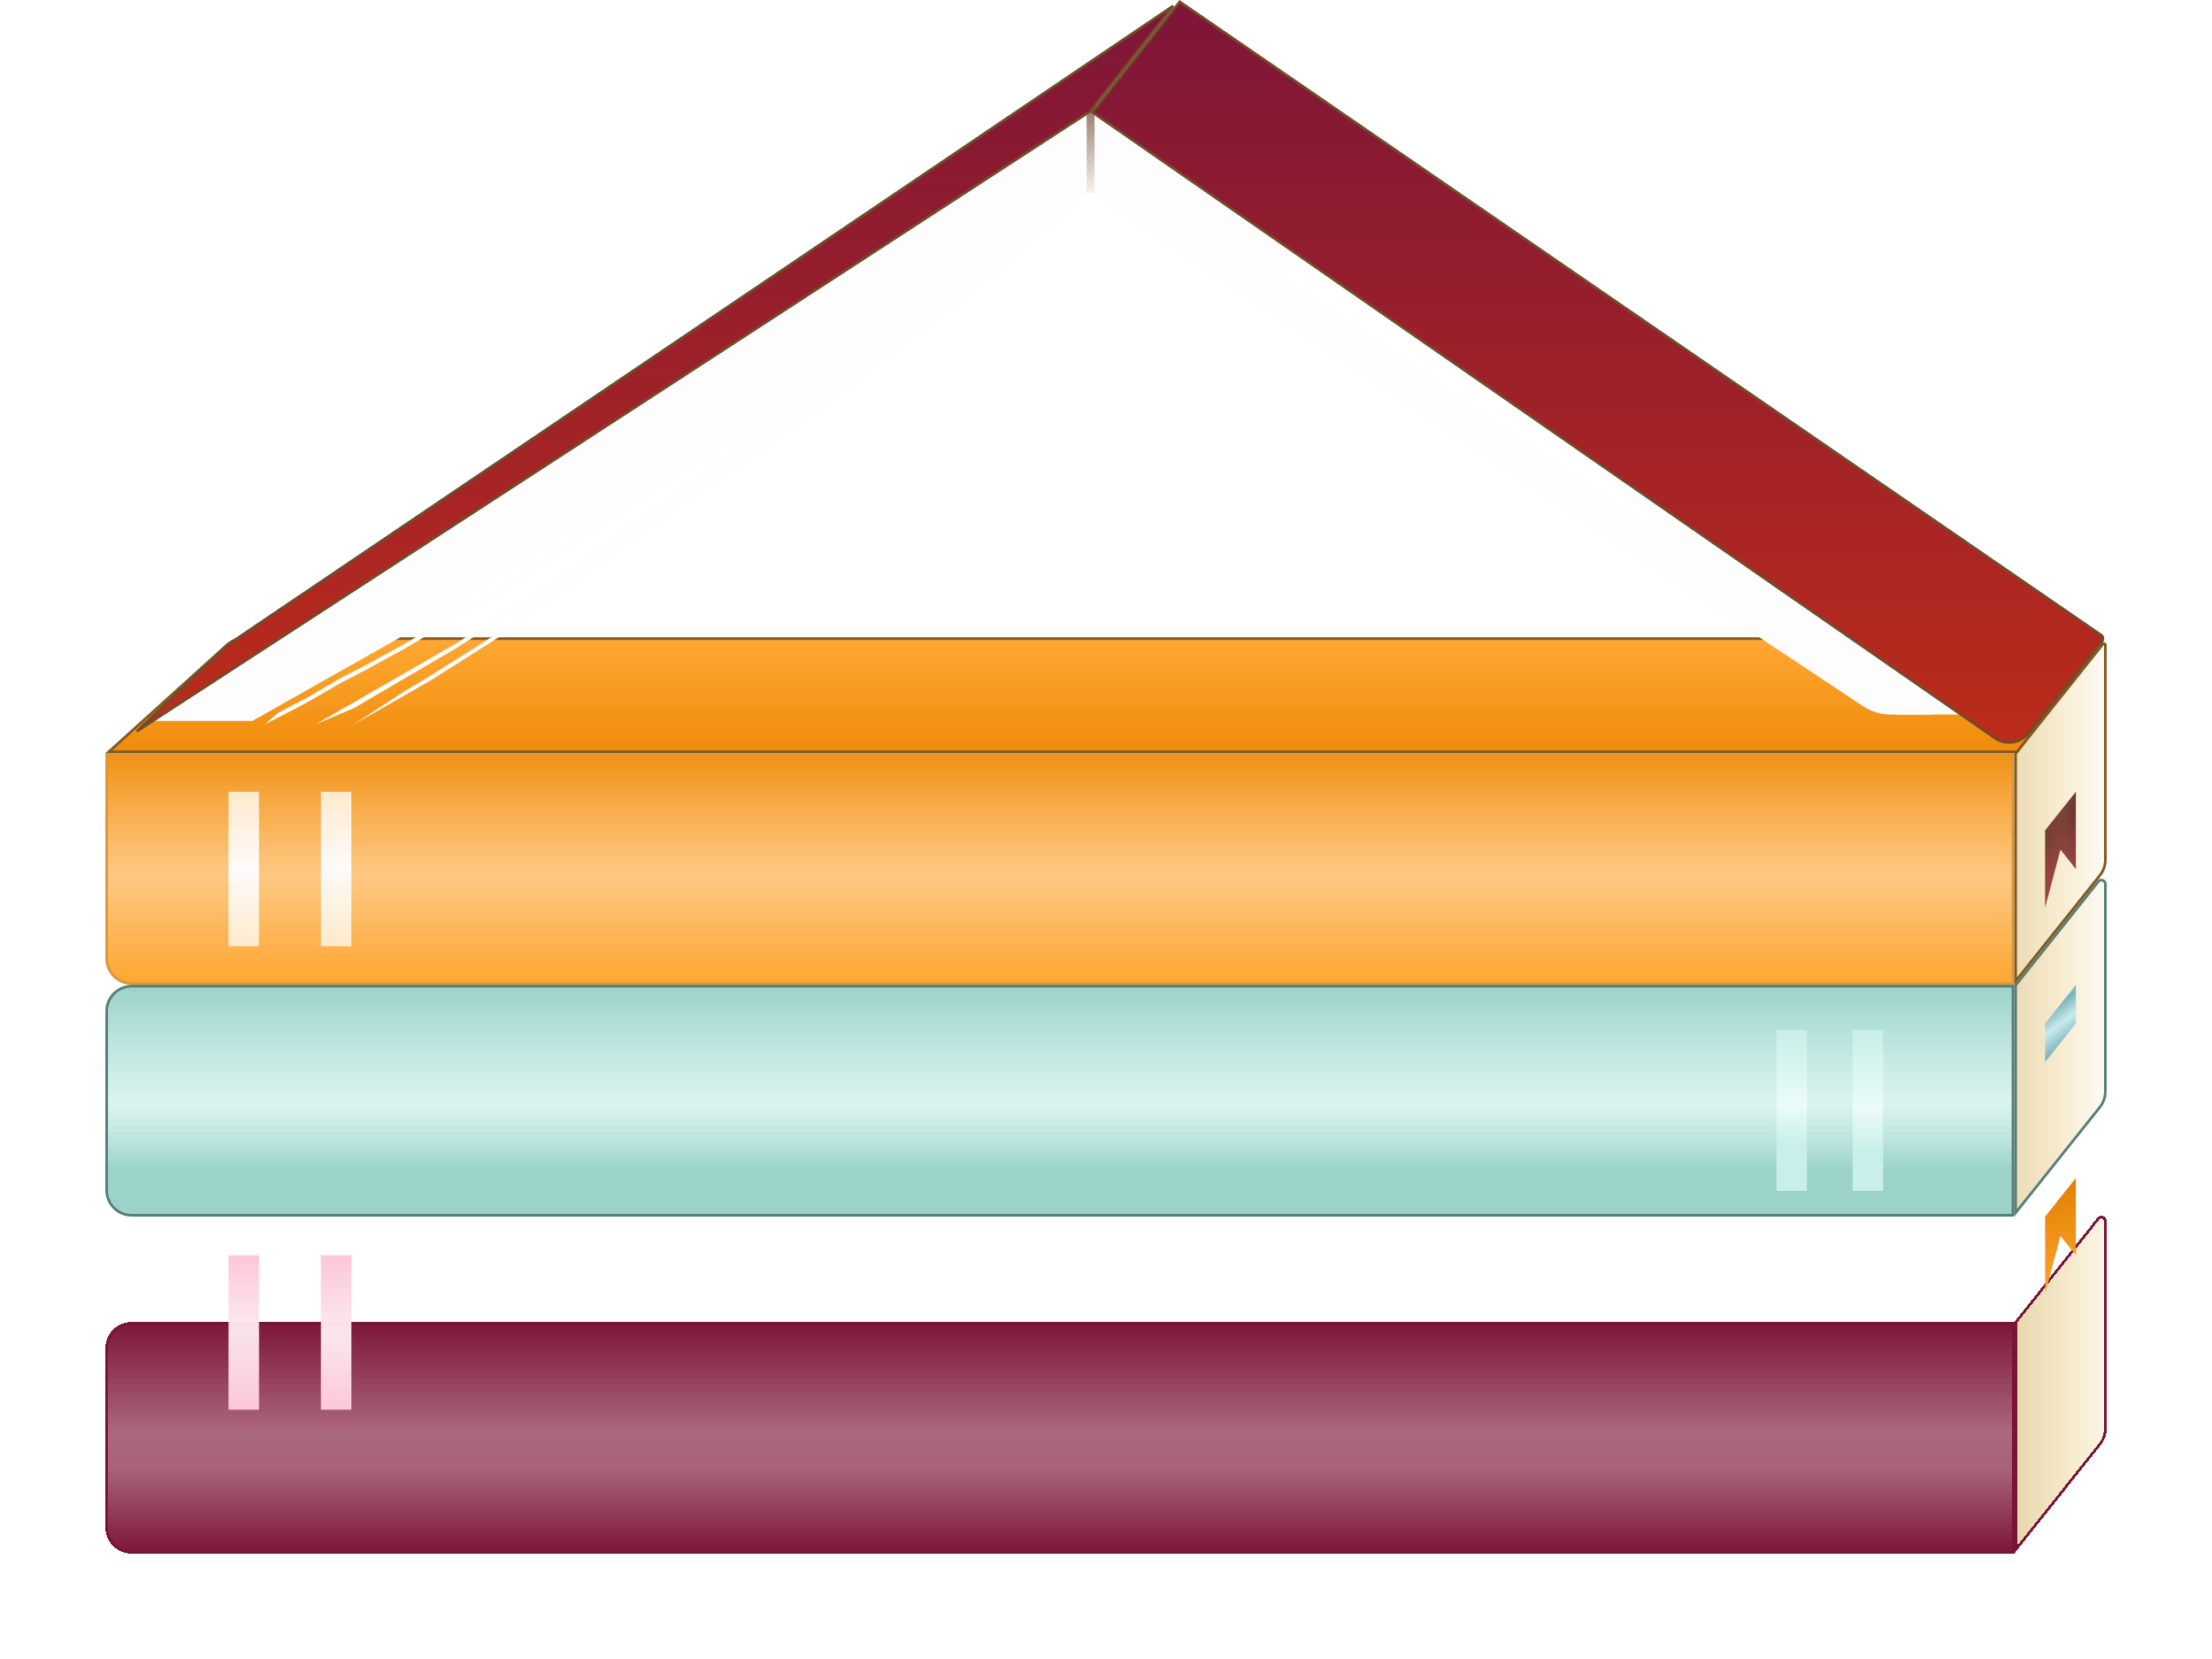 <svg width="84" height="63" viewBox="0 0 84 63" fill="none" xmlns="http://www.w3.org/2000/svg">
    <path d="M4.051 28.65H76.442V37.35H5.001C4.477 37.35 4.051 36.925 4.051 36.4V28.65Z" fill="url(#paint0_linear_1_74)" stroke="#DA973E" stroke-width="0.1"/>
    <g filter="url(#filter0_d_1_74)">
        <path d="M4.001 47.2C4.001 46.648 4.449 46.2 5.001 46.2H76.492V55H5.001C4.449 55 4.001 54.552 4.001 54V47.2Z" fill="url(#paint1_linear_1_74)" shape-rendering="crispEdges"/>
        <path d="M4.051 47.2C4.051 46.675 4.477 46.25 5.001 46.25H76.442V54.95H5.001C4.477 54.95 4.051 54.525 4.051 54V47.2Z" stroke="#791436" stroke-width="0.1" shape-rendering="crispEdges"/>
    </g>
    <path d="M4.051 38.4C4.051 37.876 4.477 37.45 5.001 37.45H76.442V46.15H5.001C4.477 46.15 4.051 45.725 4.051 45.2V38.4Z" fill="url(#paint2_linear_1_74)" stroke="#577D77" stroke-width="0.1"/>
    <g filter="url(#filter1_d_1_74)">
        <path d="M76.492 46.2L79.644 42.247C79.762 42.099 80 42.182 80 42.372V50.25C80 50.477 79.923 50.697 79.782 50.874L76.492 55V46.2Z" fill="url(#paint3_linear_1_74)" fill-opacity="0.31" shape-rendering="crispEdges"/>
        <path d="M76.542 54.857V46.218L79.683 42.278C79.771 42.167 79.95 42.23 79.95 42.372V50.25C79.95 50.465 79.877 50.674 79.743 50.842L76.542 54.857Z" stroke="#791436" stroke-width="0.1" shape-rendering="crispEdges"/>
    </g>
    <path d="M76.542 46.057V37.417L79.683 33.478C79.771 33.367 79.95 33.43 79.95 33.572V41.45C79.95 41.665 79.877 41.874 79.743 42.042L76.542 46.057Z" fill="url(#paint4_linear_1_74)" fill-opacity="0.31" stroke="#577D77" stroke-width="0.1"/>
    <path d="M76.599 28.55H4.13L8.613 24.495C8.787 24.337 9.014 24.25 9.25 24.25H79.797C79.839 24.25 79.862 24.298 79.837 24.331L76.599 28.55Z" fill="url(#paint5_linear_1_74)" stroke="#85581C" stroke-width="0.1"/>
    <path d="M9.321 26.378H9.111L41.4 5.48L48.809 10.568L41.927 6.474L41.391 6.155L40.869 6.496L24.959 16.881L15.34 22.975L9.321 26.378Z" stroke="#FDFDFD" stroke-width="2"/>
    <path d="M74.738 27.133L44.923 3.657L44.923 5.133L72.985 27.133L74.738 27.133Z" fill="#FDFDFD"/>
    <path d="M73.13 27.133L44.924 4.4L44.924 5.133L71.961 27.133L73.13 27.133Z" fill="#FDFDFD"/>
    <path d="M73.372 27.134L44.792 7.945L41.416 7.333L70.733 26.807C71.053 27.02 71.425 27.134 71.801 27.134L73.372 27.134Z" fill="#FDFDFD"/>
    <path d="M13.443 27.5L15.372 26.241L16.336 25.667L19.23 23.833L23.088 20.9L26.947 18.211L30.805 15.278L34.664 12.222L38.522 9.167L40.14 7.87L41.416 6.722L43.493 6.378C43.493 6.378 42.63 5.648 42.38 6.111C42.143 6.552 42.863 7.333 42.863 7.333L43.493 6.722L41.416 7.333L40.14 8.179L38.522 9.778L34.664 12.833L30.805 15.767L26.947 18.456L23.088 21.144L19.23 24.017L16.336 25.85L15.372 26.4L14.889 26.681L13.443 27.5Z" fill="#FDFDFD"/>
    <path d="M10.066 27.5L10.549 27.072L11.607 26.522L12.96 25.74L13.925 25.239L15.372 24.444L19.503 22L24.053 18.944L28.876 15.889L37.075 9.778L39.487 8.555L41.416 6.722L42.38 6.111L42.863 5.5V6.722L41.416 7.333L39.487 8.555L37.075 10.389L28.876 16.072L24.053 19.128L19.503 22.183L15.372 24.628L13.925 25.422L12.96 25.923L11.607 26.705L10.549 27.255L10.066 27.5Z" fill="#FDFDFD"/>
    <path d="M11.996 27.5L17.301 24.445L21.159 22L24.535 19.556L32.545 13.736L36.593 10.389L39.969 7.945L41.416 6.722V7.333L39.969 8.556L36.593 11L32.545 14.056L24.535 19.739L21.159 22.183L17.301 24.628L13.443 26.889L11.996 27.5Z" fill="#FDFDFD"/>
    <path d="M41.416 7.333V3.667" stroke="url(#paint6_linear_1_74)" stroke-width="0.3"/>
    <path d="M77.662 38.867L78.831 37.4V38.867L78.246 39.6L77.662 40.334V38.867Z" fill="url(#paint7_linear_1_74)"/>
    <path d="M77.662 31.533L78.831 30.067V33L78.246 32.267L77.662 34.467V31.533Z" fill="url(#paint8_linear_1_74)"/>
    <path d="M77.662 46.2L78.831 44.733V47.667L78.246 46.934L77.662 49.133V46.2Z" fill="url(#paint9_linear_1_74)"/>
    <rect x="8.678" y="30.067" width="1.158" height="5.867" fill="url(#paint10_linear_1_74)"/>
    <rect x="12.186" y="30.067" width="1.158" height="5.867" fill="url(#paint11_linear_1_74)"/>
    <rect x="12.186" y="47.667" width="1.158" height="5.867" fill="url(#paint12_linear_1_74)"/>
    <rect x="8.678" y="47.667" width="1.158" height="5.867" fill="url(#paint13_linear_1_74)"/>
    <rect x="67.46" y="39.111" width="1.158" height="6.111" fill="url(#paint14_linear_1_74)"/>
    <rect x="70.354" y="39.111" width="1.158" height="6.111" fill="url(#paint15_linear_1_74)"/>
    <path d="M76.542 37.257V28.617L79.861 24.455C79.89 24.418 79.95 24.439 79.95 24.486V32.65C79.95 32.865 79.877 33.074 79.743 33.242L76.542 37.257Z" fill="url(#paint16_linear_1_74)" fill-opacity="0.31" stroke="#85581C" stroke-width="0.1"/>
    <path d="M75.752 28.026L41.488 4.267L44.802 0.068L79.795 24.12C79.866 24.169 79.881 24.269 79.827 24.337L77.036 27.837C76.725 28.228 76.163 28.311 75.752 28.026Z" fill="url(#paint17_linear_1_74)" stroke="#724A2B" stroke-width="0.1"/>
    <path d="M8.594 24.538C8.632 24.502 8.673 24.469 8.716 24.439L44.553 0.222L41.382 4.24L5.19 27.773L8.594 24.538Z" fill="url(#paint18_linear_1_74)" stroke="#724A2B" stroke-width="0.1"/>
    <defs>
        <filter id="filter0_d_1_74" x="0.001" y="46.2" width="80.491" height="16.8" filterUnits="userSpaceOnUse" color-interpolation-filters="sRGB">
            <feFlood flood-opacity="0" result="BackgroundImageFix"/>
            <feColorMatrix in="SourceAlpha" type="matrix" values="0 0 0 0 0 0 0 0 0 0 0 0 0 0 0 0 0 0 127 0" result="hardAlpha"/>
            <feOffset dy="4"/>
            <feGaussianBlur stdDeviation="2"/>
            <feComposite in2="hardAlpha" operator="out"/>
            <feColorMatrix type="matrix" values="0 0 0 0 0.49 0 0 0 0 0.082 0 0 0 0 0.22 0 0 0 0.4 0"/>
            <feBlend mode="normal" in2="BackgroundImageFix" result="effect1_dropShadow_1_74"/>
            <feBlend mode="normal" in="SourceGraphic" in2="effect1_dropShadow_1_74" result="shape"/>
        </filter>
        <filter id="filter1_d_1_74" x="72.492" y="42.171" width="11.508" height="20.829" filterUnits="userSpaceOnUse" color-interpolation-filters="sRGB">
            <feFlood flood-opacity="0" result="BackgroundImageFix"/>
            <feColorMatrix in="SourceAlpha" type="matrix" values="0 0 0 0 0 0 0 0 0 0 0 0 0 0 0 0 0 0 127 0" result="hardAlpha"/>
            <feOffset dy="4"/>
            <feGaussianBlur stdDeviation="2"/>
            <feComposite in2="hardAlpha" operator="out"/>
            <feColorMatrix type="matrix" values="0 0 0 0 0.49 0 0 0 0 0.082 0 0 0 0 0.22 0 0 0 0.4 0"/>
            <feBlend mode="normal" in2="BackgroundImageFix" result="effect1_dropShadow_1_74"/>
            <feBlend mode="normal" in="SourceGraphic" in2="effect1_dropShadow_1_74" result="shape"/>
        </filter>
        <linearGradient id="paint0_linear_1_74" x1="40.247" y1="28.6" x2="40.247" y2="37.4" gradientUnits="userSpaceOnUse">
            <stop stop-color="#EF8C0A" stop-opacity="0.958"/>
            <stop offset="0.531" stop-color="#FCA129" stop-opacity="0.58"/>
            <stop offset="1" stop-color="#FFA630"/>
        </linearGradient>
        <linearGradient id="paint1_linear_1_74" x1="40.247" y1="46.2" x2="40.247" y2="55" gradientUnits="userSpaceOnUse">
            <stop stop-color="#7D1538"/>
            <stop offset="0.474" stop-color="#7D1538" stop-opacity="0.65"/>
            <stop offset="0.63" stop-color="#7D1538" stop-opacity="0.666"/>
            <stop offset="1" stop-color="#7D1538"/>
        </linearGradient>
        <linearGradient id="paint2_linear_1_74" x1="40.247" y1="37.4" x2="40.247" y2="46.2" gradientUnits="userSpaceOnUse">
            <stop stop-color="#98D2C9"/>
            <stop offset="0.51" stop-color="#B8E7DF" stop-opacity="0.5"/>
            <stop offset="0.792" stop-color="#98D2C9" stop-opacity="0.969"/>
        </linearGradient>
        <linearGradient id="paint3_linear_1_74" x1="76.624" y1="55" x2="81.447" y2="55" gradientUnits="userSpaceOnUse">
            <stop stop-color="#B78200"/>
            <stop offset="0.474" stop-color="#E9C46A"/>
            <stop offset="0.929" stop-color="#E9C46A" stop-opacity="0"/>
        </linearGradient>
        <linearGradient id="paint4_linear_1_74" x1="76.142" y1="46.444" x2="80.482" y2="46.444" gradientUnits="userSpaceOnUse">
            <stop stop-color="#B78200"/>
            <stop offset="0.516" stop-color="#E9C46A" stop-opacity="0.979"/>
            <stop offset="1" stop-color="#E9C46A" stop-opacity="0"/>
        </linearGradient>
        <linearGradient id="paint5_linear_1_74" x1="42" y1="24.2" x2="42" y2="28.6" gradientUnits="userSpaceOnUse">
            <stop stop-color="#FFA630" stop-opacity="0.984"/>
            <stop offset="1" stop-color="#EF8C0A"/>
        </linearGradient>
        <linearGradient id="paint6_linear_1_74" x1="41.552" y1="2.689" x2="43.481" y2="6.635" gradientUnits="userSpaceOnUse">
            <stop stop-color="#724A2B"/>
            <stop offset="1" stop-color="white"/>
        </linearGradient>
        <linearGradient id="paint7_linear_1_74" x1="77.588" y1="37.278" x2="79.591" y2="39.911" gradientUnits="userSpaceOnUse">
            <stop offset="0.323" stop-color="#7FB7BE"/>
            <stop offset="0.505" stop-color="#C9EAEE"/>
            <stop offset="0.714" stop-color="#7FB7BE"/>
        </linearGradient>
        <linearGradient id="paint8_linear_1_74" x1="77.588" y1="30.555" x2="79.591" y2="33.189" gradientUnits="userSpaceOnUse">
            <stop offset="0.333" stop-color="#4D0C22"/>
            <stop offset="0.755" stop-color="#7D1538"/>
        </linearGradient>
        <linearGradient id="paint9_linear_1_74" x1="78.246" y1="44.733" x2="79.473" y2="48.756" gradientUnits="userSpaceOnUse">
            <stop stop-color="#DF7F00"/>
            <stop offset="1" stop-color="#FFA630"/>
        </linearGradient>
        <linearGradient id="paint10_linear_1_74" x1="9.257" y1="30.067" x2="9.257" y2="35.933" gradientUnits="userSpaceOnUse">
            <stop offset="0" stop-color="#FFEACE" stop-opacity="0.995"/>
            <stop offset="0.505" stop-color="#FDFCFC" stop-opacity="0.985"/>
            <stop offset="1" stop-color="#FFEACE"/>
        </linearGradient>
        <linearGradient id="paint11_linear_1_74" x1="12.764" y1="30.067" x2="12.764" y2="35.933" gradientUnits="userSpaceOnUse">
            <stop stop-color="#FFEACE"/>
            <stop offset="0.479" stop-color="#FDFCFC" stop-opacity="0.979"/>
            <stop offset="1" stop-color="#FFEACE" stop-opacity="0.99"/>
        </linearGradient>
        <linearGradient id="paint12_linear_1_74" x1="12.764" y1="47.667" x2="12.764" y2="53.533" gradientUnits="userSpaceOnUse">
            <stop offset="0.021" stop-color="#FDC7D9" stop-opacity="0.979"/>
            <stop offset="0.51" stop-color="#FCEAF0" stop-opacity="0.979"/>
            <stop offset="1" stop-color="#FDC7D9"/>
        </linearGradient>
        <linearGradient id="paint13_linear_1_74" x1="9.257" y1="47.667" x2="9.257" y2="53.533" gradientUnits="userSpaceOnUse">
            <stop offset="0.036" stop-color="#FDC7D9" stop-opacity="0.964"/>
            <stop offset="0.495" stop-color="#FCEAF0" stop-opacity="0.964"/>
            <stop offset="1" stop-color="#FDC7D9"/>
        </linearGradient>
        <linearGradient id="paint14_linear_1_74" x1="68.039" y1="39.111" x2="68.039" y2="45.222" gradientUnits="userSpaceOnUse">
            <stop stop-color="#C8EFE9"/>
            <stop offset="0.469" stop-color="#EBFBF8"/>
            <stop offset="0.719" stop-color="#C8EFE9"/>
        </linearGradient>
        <linearGradient id="paint15_linear_1_74" x1="70.933" y1="39.111" x2="70.933" y2="45.222" gradientUnits="userSpaceOnUse">
            <stop stop-color="#C8EFE9"/>
            <stop offset="0.484" stop-color="#EBFBF8"/>
            <stop offset="0.755" stop-color="#C8EFE9"/>
        </linearGradient>
        <linearGradient id="paint16_linear_1_74" x1="76.142" y1="37.889" x2="80.482" y2="37.889" gradientUnits="userSpaceOnUse">
            <stop stop-color="#B78200"/>
            <stop offset="0.495" stop-color="#E9C46A" stop-opacity="0.964"/>
            <stop offset="1" stop-color="#E9C46A" stop-opacity="0"/>
        </linearGradient>
        <linearGradient id="paint17_linear_1_74" x1="60.708" y1="0" x2="60.708" y2="28.6" gradientUnits="userSpaceOnUse">
            <stop stop-color="#7D1538"/>
            <stop offset="1" stop-color="#BC2C1A"/>
        </linearGradient>
        <linearGradient id="paint18_linear_1_74" x1="24.777" y1="0" x2="24.777" y2="28.111" gradientUnits="userSpaceOnUse">
            <stop stop-color="#7D1538"/>
            <stop offset="1" stop-color="#BC2C1A"/>
        </linearGradient>
    </defs>
</svg>